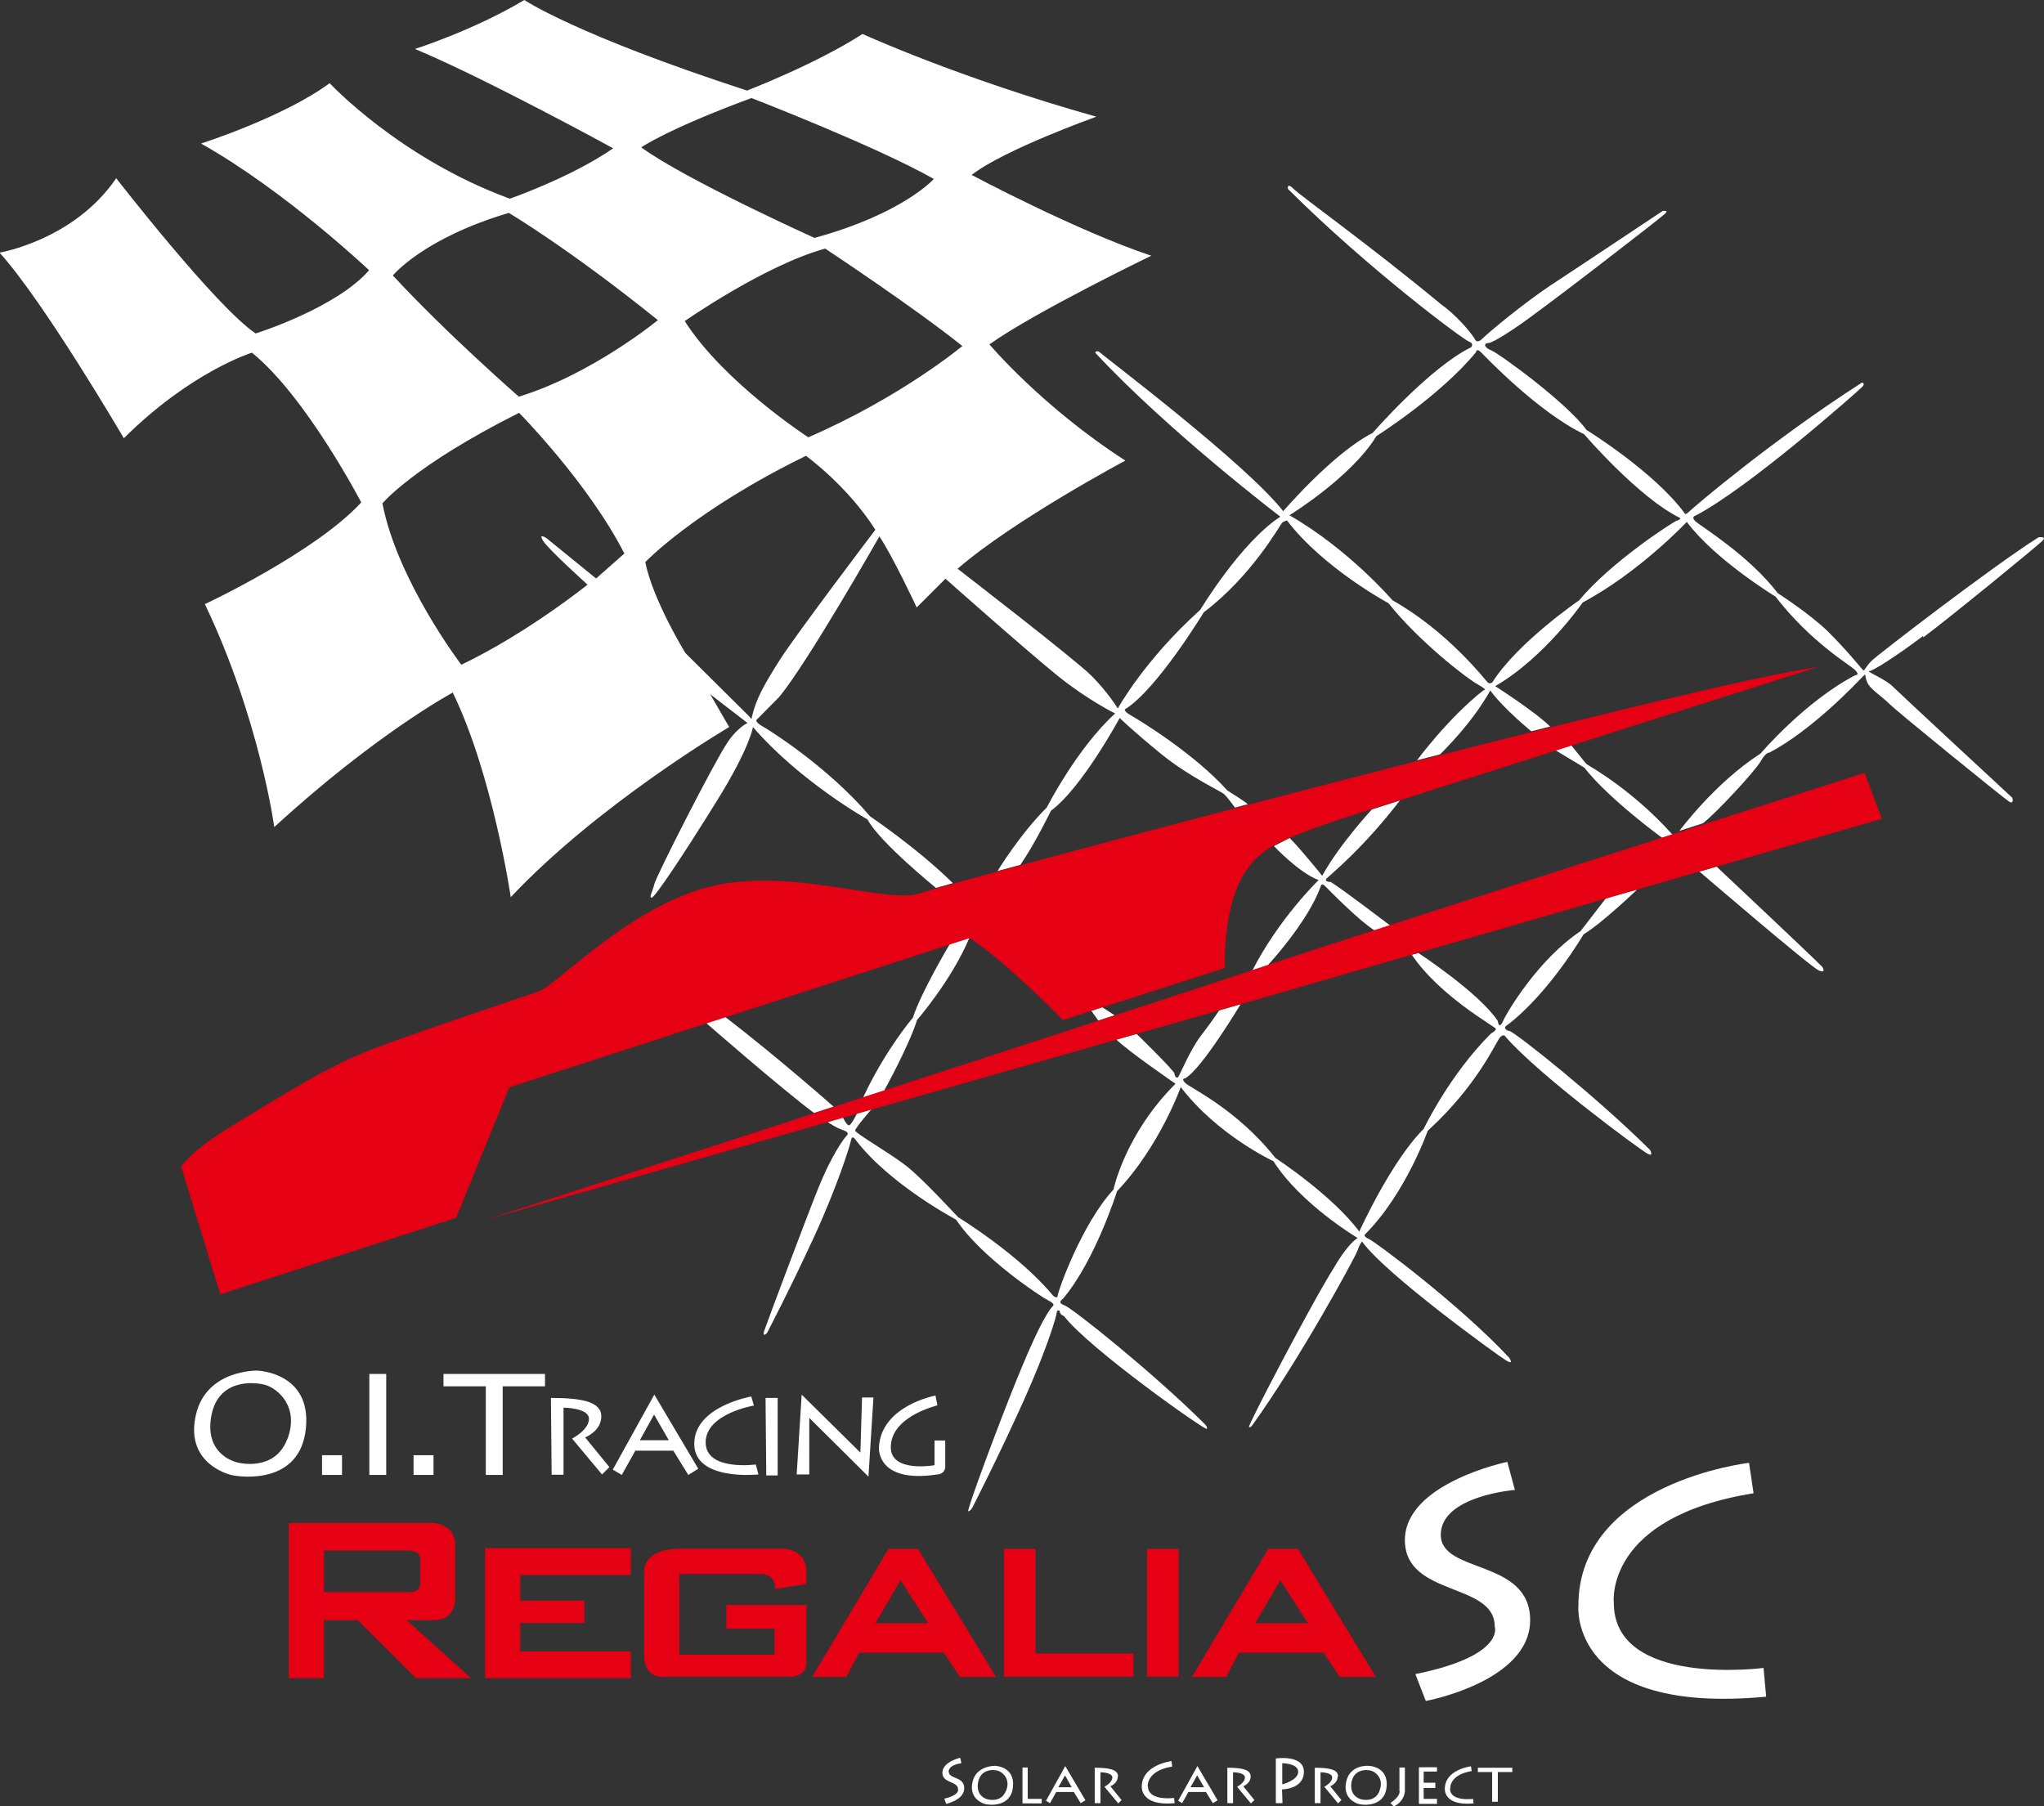 <?xml version="1.0" encoding="UTF-8"?>
<svg id="_レイヤー_2" data-name="レイヤー 2" xmlns="http://www.w3.org/2000/svg" viewBox="0 0 86 76">
  <rect x="0" y="0" width="86" height="76" fill="#333333" stroke="none"/>
  <defs>
    <style>
      .cls-1 {
        fill: #fff;
      }

      .cls-2 {
        fill: #e50013;
      }
    </style>
  </defs>
  <g id="contents">
    <g>
      <g>
        <path class="cls-1" d="M80.92,26.82c1.19-.89,4.8-3.85,5.01-4.06.21-.21-.16-.15-.16-.15-1.83,1.14-6.77,4.94-7.02,5.19-.25.25-.31.45-.36.4-.05-.05-.68-.83-1.45-1.6-.78-.77-2.14-1.64-2.14-1.64-1.24-1.62-3.28-2.84-3.47-3.03-.19-.19,0-.23,0-.23,2.27-1.18,6.84-5.24,7.01-5.41.17-.17,0-.19,0-.19-3.75,2.4-7.06,5.22-7.25,5.41-.2.19-.2.1-.2.1-1.27-1.75-4.14-3.52-4.14-3.52-.83-1.15-3.68-3.22-4.01-3.35-.33-.13-.31-.31-.11-.31s1.16-.66,1.16-.66c.96-.63,6.1-4.61,6.27-4.78.17-.17-.11-.11-.11-.11,0,0-3.6,2.4-4.73,3.14-1.12.75-2.57,1.95-2.84,2.22-.27.27-.34,0-.34,0-.64-.91-1.4-1.43-1.4-1.43-3.02-2.5-5.91-4.56-6.21-4.86-.3-.3-.24,0-.24,0,3.37,3.36,7.41,6.37,7.63,6.43.21.07.08.23.08.23-1.76.86-4.15,3.61-4.15,3.61-1.65.83-3.76,3.29-3.76,3.29-1.55-1.99-7.46-6.45-7.66-6.64-.2-.19-.25-.03-.25-.03,3.11,3.34,7.79,6.9,7.79,6.9-1.67,1.09-3.37,3.92-3.37,3.92-2.35,2.11-3.47,4.15-3.47,4.15,0,0-.41-.68-1.12-1.39-.72-.71-5.62-4.49-5.62-4.49,2.4-2.07,7.06-4.55,7.06-4.55-3.52-2.27-5.72-4.89-5.72-4.89,1.94-1.38,6.81-3.73,6.81-3.73-3.15-1.05-7.56-3.4-7.56-3.4,1.38-1.07,5.25-2.45,5.25-2.45-5.77-1.62-9.84-3.48-9.84-3.48-1.99,1.28-4.86,2.38-4.86,2.38C24.21,1.46,22.06,0,22.06,0c-2.14,1.28-4.6,2.06-4.6,2.06,2.95,1.23,8.34,4.18,8.34,4.18-1.78,1.23-4.35,2.12-4.35,2.12-4.64-1.7-7.58-4.86-7.58-4.86-1.94,1.43-5.41,2.54-5.41,2.54,3.54,1.99,7.07,5.33,7.07,5.33-1.39,1.6-4.77,2.66-4.77,2.66-1.65-1.09-5.87-6.53-5.87-6.53-1.78,2.61-4.91,3.13-4.91,3.13,1.87,2.06,5.23,7.81,5.23,7.81,2.84-2.82,5.39-3.6,5.39-3.6,2.27,1.83,4.6,6.3,4.6,6.3-1.94,2.11-6.58,4.28-6.58,4.28,2.3,4.81,2.92,9.38,2.92,9.38,4.27-3.92,7.51-5.66,7.51-5.66,1.69,3.48,2.44,8.61,2.44,8.61,3.67-3.91,9.19-7.16,9.19-7.16l-.8-1.38,1.57,1.21c-.52.28-.86.85-.86.85-.55.81-2.98,5.59-3.06,5.93-.08.34-.24.57-.11.57s1.34-1.81,2.74-4.07c1.4-2.25,1.52-3.11,1.52-3.11,1.97,2.29,4.82,3.89,4.82,3.89.51.96,2.88,2.88,2.88,2.88l.71-.2c-1.45-1.44-3.48-2.81-3.48-2.81-1.78-2.09-4.24-3.63-4.53-3.79-.29-.16-.26-.26-.26-.26.14-.14.96-.97.96-.97,1.19-1.43,4.22-6.76,4.22-6.76.55.81,1.57,2.99,1.57,2.99l1.21-1.21s3.47,3.08,4.74,4.1c1.27,1.02,2.4,1.57,2.4,1.57-1.61,1.46-2.88,3.96-2.88,3.96-1.13,1.12-2.07,2.67-2.07,2.67l.96-.26c.6-.86,1.29-2.28,1.29-2.28,1.29-.94,2.89-3.9,2.89-3.9,0,0,.55.54,1.74,1.51,1.19.97,2.51,1.56,2.66,1.7s.45.56.45.56l.54-.14c-.12-.12-.86-.58-.86-.58-1.4-1.56-3.72-2.97-4.06-3.16-.34-.2-.24-.26-.24-.26,1.34-.83,3.31-4.08,3.31-4.08,2.01-1.51,3.22-3.69,3.29-3.76.07-.07.21-.1.21-.1,1.53,2.01,4.27,3.48,4.27,3.48,1.29,1.62,3.29,3.16,3.76,3.42.47.26.24.24.24.24-1.5,1.18-2.8,2.95-2.8,2.95l.97-.25c1.52-1.51,2.11-2.69,2.11-2.69.57.78,1.73,1.72,1.73,1.72l.79-.2c-.62-.62-2.31-1.7-2.31-1.7,2.09-1.21,3.68-3.52,3.68-3.52,2.4-1.28,4.38-3.39,4.38-3.39,1.21,1.61,3.73,3.14,3.73,3.14,1.52,1.96,3.15,2.88,3.36,3.1.21.21,0,.21,0,.21-2.12,1.1-3.99,3.3-3.99,3.3-1.91,1.22-3.41,3.25-3.41,3.25l.99-.32c.55-.42,2.2-2.2,2.43-2.61.23-.4.36-.36.36-.36,1.83-.96,3.72-2.98,3.91-3.18.2-.19.08-.11.2.19.11.31.6.59.95.94.35.35,4.79,3.95,5.02,4.1.23.15.15-.15.15-.15,0,0-4.76-4.41-5.05-4.7s-1.12-.63-.98-.63,1.08-.58,2.27-1.48ZM31.63,4.13s5.25,2.03,7.66,3.4c0,0-1.29,1.46-5.02,2.48,0,0-5.43-2.45-7.29-3.81,0,0,1.08-.76,4.65-2.08ZM21.41,8.96s2.48,1.46,6.27,4.51c0,0-2.77,2.28-5.85,3.22,0,0-3.06-2.67-5.3-5.1,0,0,1.27-1.56,4.87-2.63ZM25.08,24.34l-2.09-1.7s-.37-.24-.13.13c.24.37,1.86,1.83,1.86,1.83,0,0-2.53,2.04-5.31,3.37,0,0-2.69-3.53-3.32-6.79,0,0,1.29-1.57,5.75-3.81,0,0,2.9,2.93,4.43,5.92l-1.19,1.05ZM32.82,27.75c-.69,1.09-1,1.64-1.19,2.43,0,0,.02.15-.1-.03l-2.69-2.67s-1.37-2.22-1.69-3.83c0,0,2.09-2.19,6.76-4.47,0,0,1.74,1.25,2.92,3.11,0,0-3.32,4.38-4.01,5.46ZM34.01,18.4s-3.55-2.3-5.2-4.89c0,0,3.36-2.35,5.91-3.05,0,0,3.78,2.5,5.77,4.1,0,0-2.56,2.14-6.48,3.84ZM70.56,21.9c-.21.09-2.76,1.73-4.12,3.36,0,0-2.6,1.78-3.65,3.45,0,0-.11.09-.2,0-.09-.09-1.68-2.15-4-3.45,0,0-1.84-2.15-4.34-3.58,0,0,2.6-1.59,3.66-3.33,0,0,2.68-1.69,4.19-3.53,0,0,.02-.19.21,0,.19.19,2.39,2.51,4.34,3.45,0,0,2.29,2.67,4.03,3.52,0,0,.09.04-.13.12Z"/>
        <path class="cls-1" d="M52.65,40.83l.64-.16s1.73-1.84,2.28-3.38c0,0,.02-.17.19,0,.17.17,1.37,1.41,2.09,1.87l.65-.21s-2.06-1.57-2.51-1.84c0,0-.32,0-.16-.16.16-.16,1.52-1.25,3.07-3.27l-1.18.38s-1.36,1.46-2.09,2.79c0,0-.87-1.09-1.37-1.59,0,0-.24.12-.66.34,0,0,1.06,1.13,1.88,1.43,0,0-1.68,1.62-2.8,3.83Z"/>
        <path class="cls-1" d="M66.76,32.16c-.05-.05-.65-.8-.65-.8l-.66.21,1.21.73c1.04,1.33,3.27,2.95,3.27,2.95l.43-.14c-1.73-1.93-3.54-2.9-3.59-2.95Z"/>
        <path class="cls-1" d="M72.22,36.46l-.72.21s4.67,4.01,5.02,4.16c.35.15.15-.15.15-.15-.65-.65-4.45-4.22-4.45-4.22Z"/>
        <path class="cls-1" d="M63.48,43.38c-.31-.12-.06-.25-.06-.25,1.76-1.34,3.21-3.82,3.21-3.82.76-.45,2.25-1.88,2.25-1.88l-1.3.35-1.08,1.4c-1.77,1.18-3.08,3.38-3.26,3.78-.18.4-.22,0-.22,0-.79-1.19-3.34-2.86-3.34-2.86l-.28.07c1.19,1.77,3.54,3.04,3.54,3.12s-.21.2-.21.2c-1.75,1.74-2.83,4.01-2.83,4.01-1.37,1.36-2.71,4.32-2.71,4.32-1.13-1.53-3.53-3.1-3.53-3.1-1.62-2.05-3.59-2.95-3.79-3.15-.2-.2,0-.2,0-.2.71-.41,2.33-3.12,2.33-3.12l-.9.26s-.33.5-.78,1.08c-.45.59-.89,1.67-.95,1.73-.06.06-.15-.02-.15-.14s-1.6-1.68-1.6-1.68l-.85.24c.52.51,2.49,1.86,2.49,1.86-2.13,2.12-2.61,4.45-2.61,4.45-1.36,1.48-2.35,4.32-2.35,4.47s-.19,0-.19,0c-1.42-1.73-3.99-3.3-3.99-3.3-.22-.22-1.5-1.63-2.21-2.18-.71-.55-2.13-1.36-2.13-1.47s.69-.9.69-.9l-.61.17s-.24.51-.34.51-.26-.34-.26-.34l-.64.2s.35.24.62.33c.26.09.27.16.17.26-.1.1-.63.82-1.18,2.19-.55,1.37-2.16,5.66-2.27,5.99-.11.33.11.11.11.11,0,0,.95-1.81,1.95-3.98,1-2.16,1.55-3.92,1.59-4.15.04-.23.19,0,.19,0,1.43,1.88,4.23,3.36,4.23,3.36,1.05,1.59,3.61,3.27,3.88,3.4.26.12.21.21.21.21-.33.33-.85,1.41-1.58,3.21-.73,1.8-2.09,5.45-2,5.45s.19-.19.19-.19c0,0,1.1-2.15,2.13-4.44,1.03-2.29,1.4-3.62,1.4-3.73s.13-.13.13-.03.18.18.18.18c1.08,1.39,5.93,4.81,6,4.74.07-.07-.12-.24-.12-.24-2.11-2.1-5.54-4.85-5.87-4.96-.33-.11-.06-.27-.06-.27,1.36-1.6,2.28-4.53,2.28-4.53,1.79-1.88,2.68-4.38,2.68-4.38,1.55,2.03,3.9,3.12,3.9,3.12,1.14,1.8,3.54,3.23,3.54,3.23-.46.3-.97,1.21-.97,1.21-.89,1.39-3.66,6.69-3.6,6.74.06.06.16-.1.16-.1,1.95-2.71,4.31-7.03,4.41-7.33.1-.3.19-.37.19-.37.94,1.34,5.73,4.81,6.07,5.01.34.2.12-.12.12-.12-2.11-2.26-5.64-4.88-5.89-4.99-.25-.11-.19-.19-.19-.19,1.72-1.71,2.65-4.37,2.65-4.37,2.13-1.94,2.88-3.77,3.05-3.94.17-.17.24,0,.24,0,1.44,1.64,5.58,4.68,5.92,4.88.34.2.14-.14.14-.14-2.28-2.26-5.6-4.89-5.92-5.01Z"/>
        <path class="cls-1" d="M35.08,46.57s-2.35-2.08-4.63-3.83l-.79.26s3.24,2.83,4.59,3.83l.83-.27Z"/>
        <path class="cls-1" d="M38.58,42.92s1.46-1.67,2.21-3.47l-.82.26s-1.21,2.02-1.56,3.11c0,0-1.16,1.35-2.09,3.35l.88-.28s1.04-1.88,1.38-2.96Z"/>
        <polygon class="cls-1" points="46.36 42.37 45.91 42.52 46.21 42.94 46.9 42.72 46.36 42.37"/>
      </g>
      <g>
        <path class="cls-2" d="M9.26,54.44l-1.64-5.36s.43-.69,2.29-1.8c1.85-1.12,3.92-2.44,5.74-3.13,1.81-.69,6.3-2.19,7.03-2.44.73-.26,3.84-3.6,7.25-4.42,3.41-.81,7.38.77,8.76.3,1.37-.47,32.82-8.88,37.78-9.52l-18.76,5.98s-2.99.89-4.13,1.53c-1.14.64-2.05,1.89-2.05,5.15l-6.81,2.19s-2.37-2.45-3.92-3.45l-19.37,6.28-2.24,5.49-9.92,3.22Z"/>
        <path class="cls-2" d="M79.18,34.45l-.73-1.93s-22.22,7.09-25.79,8.31c-3.58,1.21-32.17,10.48-32.17,10.48l31.72-9.06,26.98-7.8Z"/>
      </g>
      <path class="cls-1" d="M10.82,57.67s-2.12-.05-2.57,1.83c-.45,1.88,1.05,2.45,1.47,2.56.42.1,2.91.42,3.15-1.96.24-2.37-2.05-2.43-2.05-2.43ZM12.08,60.57c-.54,1.38-2.07.97-2.07.97,0,0-1.39-.26-1.13-1.9.26-1.64,1.81-1.51,2.31-1.36.5.16,1.43.92.89,2.3ZM13.55,62.06h.84v-.83h-.84v.83ZM17.4,62.06h.84v-.83h-.84v.83ZM15.54,62.06h.71v-4.25h-.71v4.25ZM18.66,58.33h1.78v3.73h.71v-3.73h1.78v-.52h-4.27v.52ZM25.3,59.6c0-.63-.84-.78-2.12-.78l.03,3.23h.5v-2.82s1.07,0,1.07.47-.71.83-.71.83l1.26,1.51.31-.31-1.02-1.25s.68-.26.68-.89ZM25.79,61.84l.37.22.57-1.02h1.6l.63,1.02.42-.26-1.85-3.12-1.75,3.16ZM26.92,60.6l.6-1.08.62,1.08h-1.22ZM29.69,60.69c0-1.21,2.03-1.55,2.03-1.55l-.11-.38s-2.4.41-2.4,1.99,2.7,1.29,2.7,1.29l-.11-.42s-2.11.29-2.11-.93ZM32.24,62.08h.48v-3.26h-.51l.03,3.26ZM36.21,61.13l-2.48-2.45-.21,3.36h.53v-2.38l2.49,2.47.21-3.33h-.48l-.07,2.33ZM39.32,60.62v1.03s-1.84.33-1.84-.75,1.29-1.58,1.96-1.77l-.08-.41s-2.29.42-2.38,2.18c0,0-.12,1.53,2.45,1.14,0,0,.34,0,.34-.34v-1.09h-.45Z"/>
      <path class="cls-2" d="M20.41,70.61h6.13v-1.13h-4.65v-1.19h2.7v-.94h-2.7v-1.08h4.65v-1.13h-6.13v5.48ZM18.24,68.17c.96,0,.91-.9.91-.9v-2.29c0-.84-.9-.9-.9-.9h-6.1v6.53h1.48v-2.44h1.42l2.45,2.44h2.32l-2.71-2.44h1.13ZM13.63,66.98v-1.74h3.51c.65,0,.54.42.54.42v.94c0,.39-.39.39-.39.39h-3.66ZM33.93,67.53h-3.37v1h2.03v1.09h-4.01v-3.39h3.39c.73,0,.64.63.64.63l1.32-.21v-.5c0-1.01-1-.99-1-.99h-4.25c-1.75,0-1.58,1.04-1.58,1.04v3.42c0,1.06.84.93.84.93h5.28c.82,0,.71-.7.71-.7v-2.32ZM37.38,65.17l-3.21,5.39h1.44l.53-1.02h3.57l.68,1.02h1.52l-3.29-5.39h-1.25ZM36.83,68.3l1.06-1.81,1.16,1.81h-2.22ZM54.61,65.17h-1.25l-3.21,5.39h1.44l.53-1.02h3.57l.68,1.02h1.52l-3.28-5.39ZM52.81,68.3l1.06-1.81,1.16,1.81h-2.22ZM43.57,65.17h-1.33v5.38h5.45v-.98h-4.12v-4.4ZM48.26,70.55h1.33v-5.38h-1.33v5.38Z"/>
      <path class="cls-1" d="M63.74,62.7l-.32-1.19s-4.31.89-4.31,3.29,3.78,1.76,3.78,3.64c0,0,.46,1.23-3.34,2l.44,1.13s4.39-.81,4.39-3.4-3.76-1.94-3.76-3.59,3.13-1.89,3.13-1.89Z"/>
      <path class="cls-1" d="M73.78,62.83l-.19-1.28s-7.18.83-7.18,6.01c0,0-.42,4.61,7.9,3.83l-.11-1.21s-6.3.83-6.3-2.74c0,0-.42-3.6,5.89-4.61Z"/>
      <path class="cls-1" d="M41.86,74.3s-.78-.02-.94.67c-.16.69.39.9.54.94.15.04,1.07.15,1.16-.72.09-.87-.75-.89-.75-.89ZM42.32,75.36c-.2.51-.76.35-.76.35,0,0-.51-.1-.41-.7.1-.6.67-.56.85-.5.18.06.53.34.33.84ZM57.58,74.3s-.78-.07-.94.67c-.15.69.39.9.54.94.15.04,1.07.15,1.16-.72.09-.87-.75-.89-.75-.89ZM58.04,75.36c-.2.51-.76.35-.76.35,0,0-.51-.1-.42-.7.1-.6.67-.56.85-.5.18.06.53.34.33.84ZM47.04,74.74c0-.29-.39-.36-.98-.36v1.49h.24v-1.3s.5,0,.5.22-.33.39-.33.39l.58.7.14-.14-.47-.58s.31-.12.31-.41ZM52.62,74.74c0-.29-.39-.36-.98-.36v1.49h.24v-1.3s.5,0,.5.22-.33.39-.33.39l.58.7.15-.14-.47-.58s.31-.12.31-.41ZM56.3,74.74c0-.29-.39-.36-.98-.36v1.49h.24v-1.3s.49,0,.49.22-.33.39-.33.39l.58.7.14-.14-.47-.58s.31-.12.31-.41ZM49.57,75.77l.17.1.26-.47h.74l.29.47.2-.12-.85-1.44-.81,1.46ZM50.09,75.2l.28-.5.29.5h-.56ZM44.01,75.77l.17.1.26-.47h.74l.29.47.2-.12-.85-1.44-.81,1.46ZM44.53,75.2l.28-.5.28.5h-.56ZM39.91,74.56c0-.32.54-.37.54-.37l-.05-.23s-.75.17-.75.63.66.34.66.7c0,0,.08.24-.58.39l.08.22s.76-.16.76-.66-.65-.38-.65-.69ZM48.29,75.16s-.07-.65,1.03-.83l-.03-.23s-1.25.15-1.25,1.08c0,0-.07.83,1.38.69l-.02-.22s-1.1.15-1.1-.49ZM61.02,75.25s-.06-.57.9-.73l-.03-.2s-1.1.13-1.1.95c0,0-.06.73,1.21.61l-.02-.19s-.97.13-.97-.43ZM43.24,74.37h-.22v1.51h.81v-.19h-.59v-1.31ZM53.68,73.99v1.88h.28l-.02-.58s.92,0,.92-.74-1.19-.56-1.19-.56ZM53.95,75.08v-.89s.67,0,.67.36-.67.53-.67.53ZM58.89,75.37c0,.26-.39.49-.39.49l.14.15c.48-.23.47-.66.47-.66v-.98h-.23s0,.74,0,1ZM59.7,75.9h.76v-.21h-.56v-.46h.49v-.22h-.49v-.47h.56v-.18h-.76v1.54ZM62.18,74.38v.18h.6v1.25h.24v-1.25h.61v-.18h-1.45Z"/>
    </g>
  </g>
</svg>
